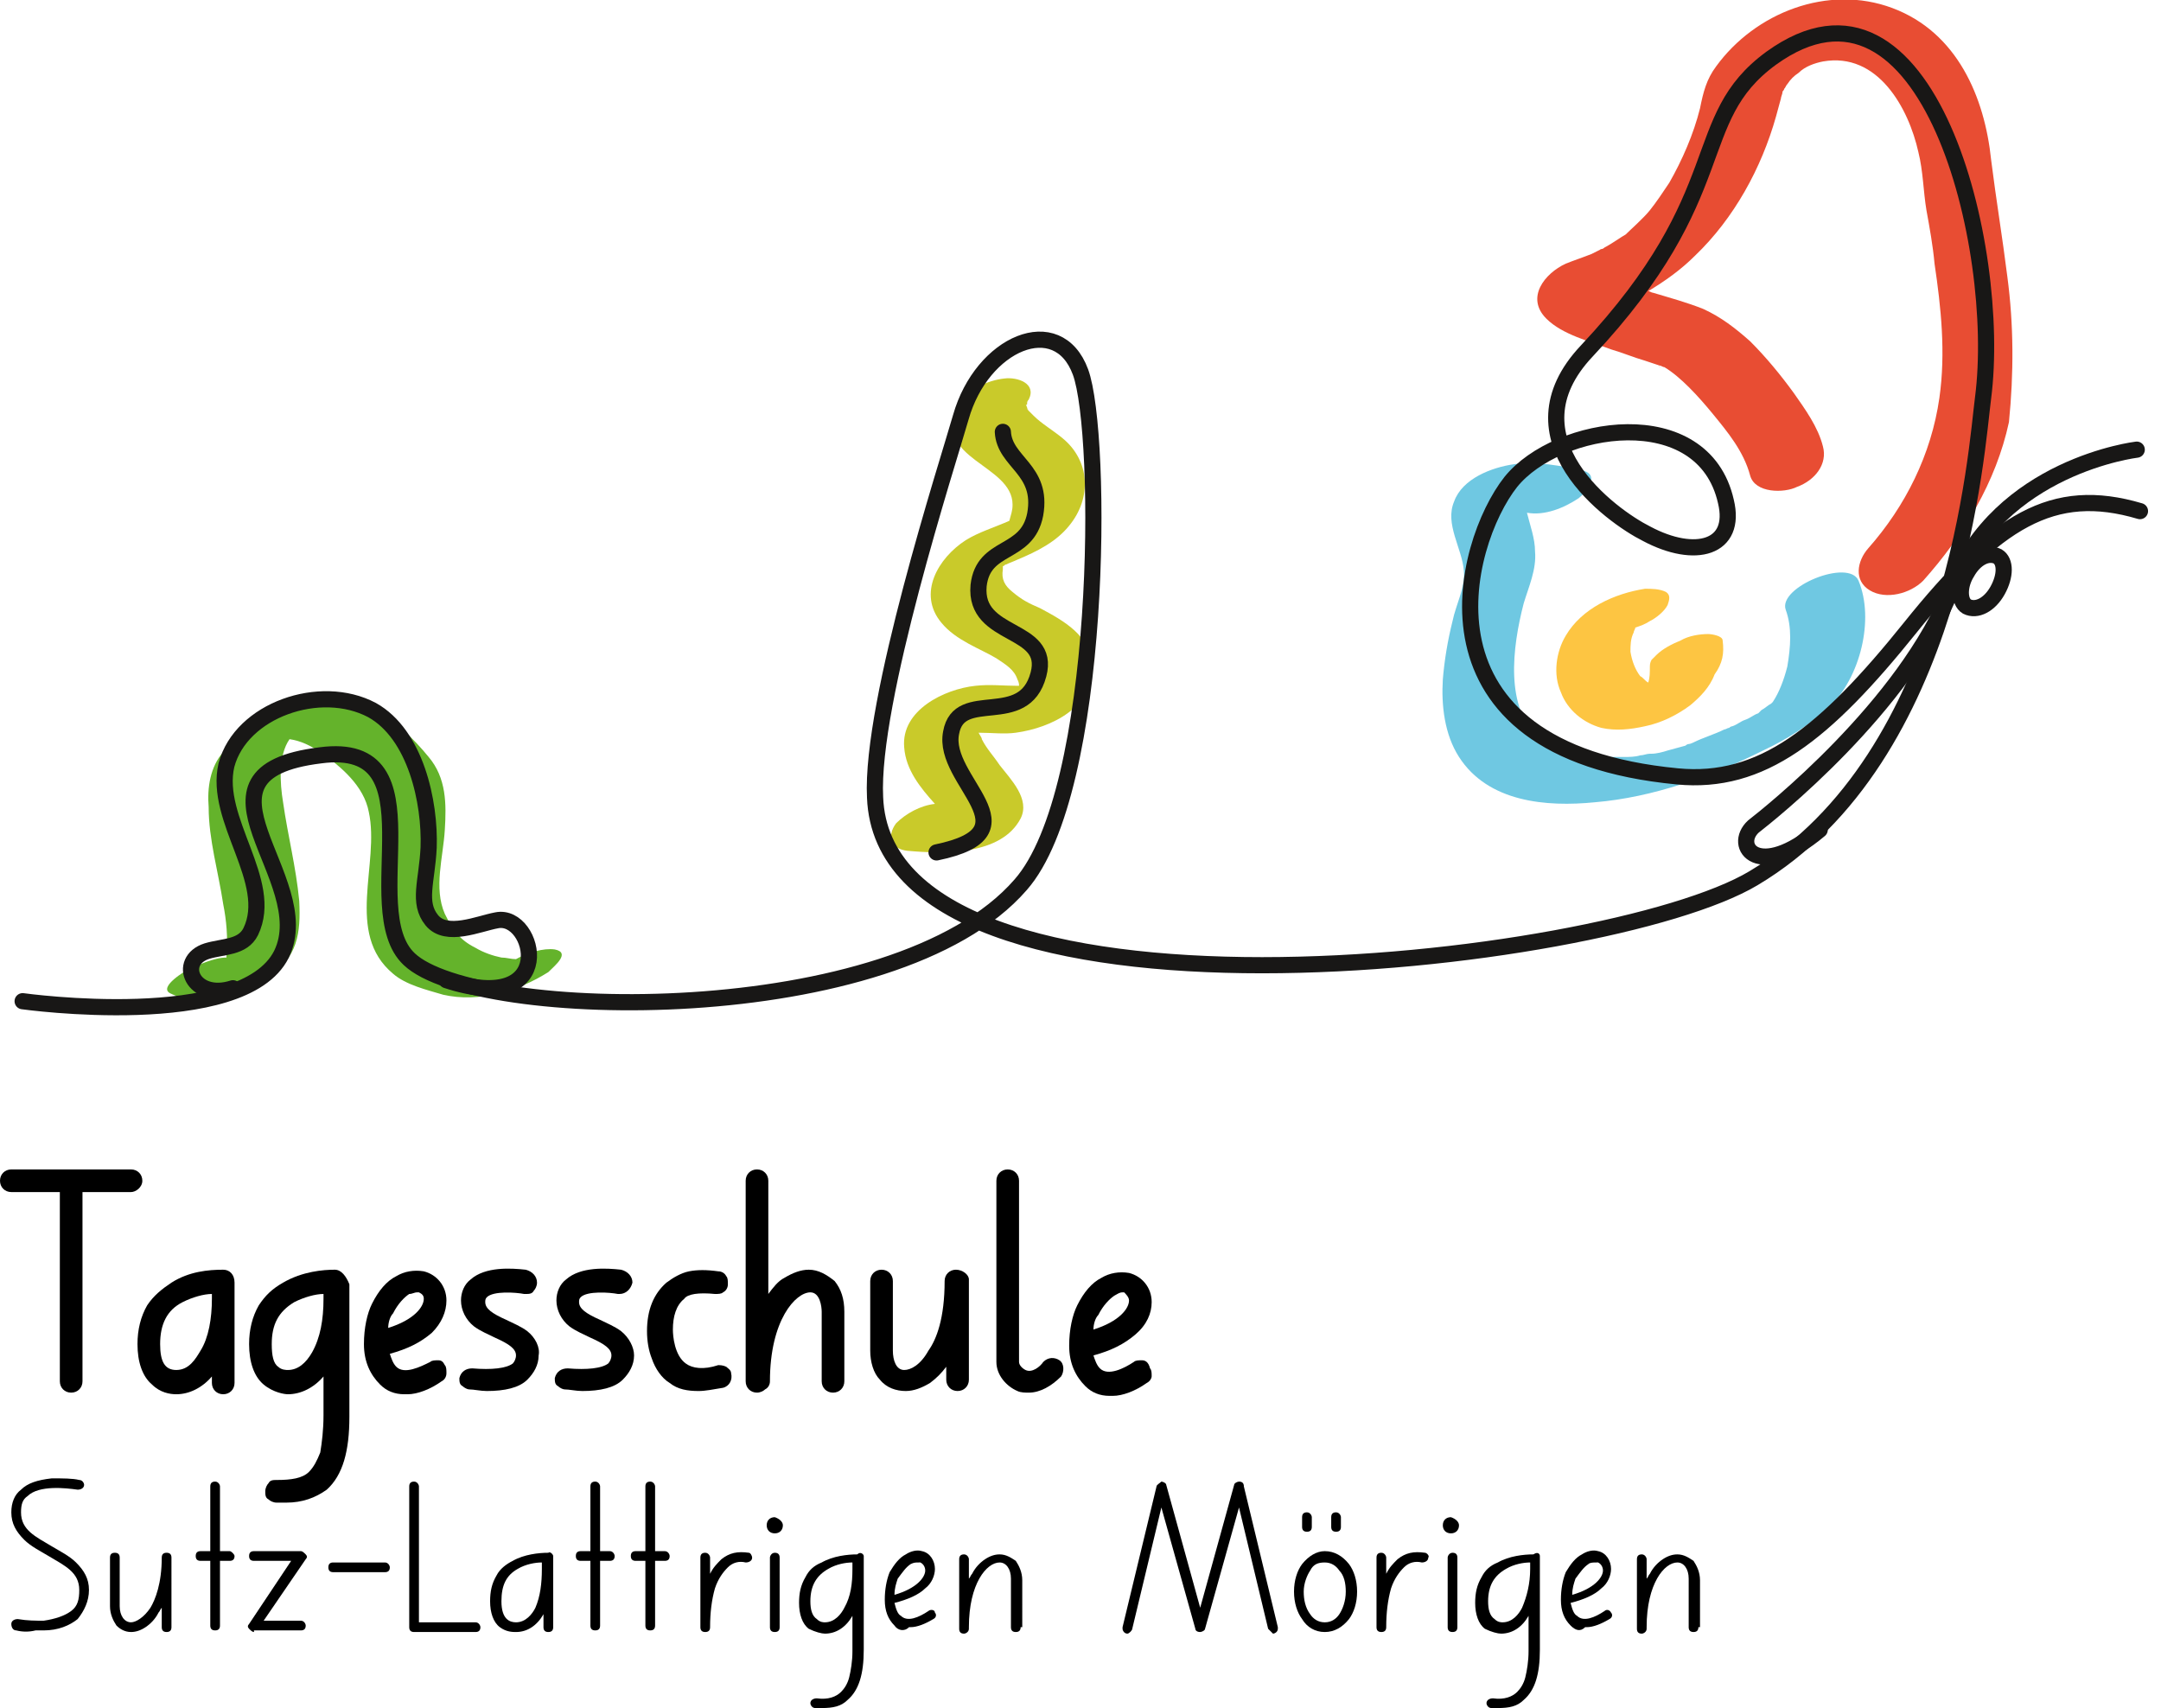 <?xml version="1.0" encoding="utf-8"?>
<!-- Generator: Adobe Illustrator 24.1.0, SVG Export Plug-In . SVG Version: 6.00 Build 0)  -->
<svg version="1.1" id="Ebene_1" xmlns="http://www.w3.org/2000/svg" xmlns:xlink="http://www.w3.org/1999/xlink" x="0px" y="0px"
	 viewBox="0 0 133.6 105.6" style="enable-background:new 0 0 133.6 105.6;" xml:space="preserve">
<style type="text/css">
	.st0{fill:#6FC8E2;}
	.st1{fill:#E84D33;}
	.st2{fill:#C9CA2A;}
	.st3{fill:#64B32B;}
	.st4{fill:none;stroke:#181716;stroke-linecap:round;stroke-miterlimit:10;}
	.st5{fill:none;stroke:#181716;stroke-miterlimit:10;}
	.st6{fill:#FDC542;}
</style>
<g>
	<path d="M8.8,73c0-0.4-0.3-0.7-0.7-0.7H0.7C0.3,72.3,0,72.6,0,73c0,0.4,0.3,0.7,0.7,0.7h3v11.7c0,0.4,0.3,0.7,0.7,0.7
		c0.4,0,0.7-0.3,0.7-0.7V73.7h3C8.4,73.7,8.8,73.4,8.8,73z"/>
	<path d="M13.8,78.5c-0.9,0-2.1,0.1-3.2,0.8c-0.6,0.4-1.1,0.8-1.5,1.4c-0.4,0.7-0.6,1.5-0.6,2.4c0,1.1,0.3,2,0.9,2.5
		c0.5,0.5,1.1,0.6,1.5,0.6c0.8,0,1.6-0.4,2.2-1.1v0.4c0,0.4,0.3,0.7,0.7,0.7s0.7-0.3,0.7-0.7v-6.2C14.5,78.8,14.2,78.5,13.8,78.5z
		 M10.9,84.7c-0.7,0-1-0.5-1-1.6c0-1.2,0.4-2.1,1.4-2.6c0.6-0.3,1.3-0.5,1.8-0.5v0.3c0,1.2-0.2,2.4-0.7,3.2
		C12.1,84,11.7,84.7,10.9,84.7z"/>
	<path d="M20.7,78.5c-0.7,0-2,0.1-3.2,0.8c-0.7,0.4-1.1,0.8-1.5,1.4c-0.4,0.7-0.6,1.5-0.6,2.4c0,1.1,0.3,2,0.9,2.5
		c0.6,0.5,1.3,0.6,1.5,0.6c0.8,0,1.6-0.4,2.2-1.1v2.4c0,0.9-0.1,1.7-0.2,2.3c-0.2,0.5-0.4,0.9-0.7,1.2c-0.4,0.4-1.1,0.5-2,0.5
		c-0.2,0-0.4,0-0.5,0.2c-0.1,0.1-0.2,0.3-0.2,0.5c0,0.2,0,0.4,0.2,0.5c0.1,0.1,0.3,0.2,0.5,0.2c0.2,0,0.4,0,0.6,0
		c1,0,1.8-0.3,2.5-0.8c1-0.9,1.4-2.4,1.4-4.5v-8.2C21.4,78.9,21.1,78.5,20.7,78.5z M17.8,84.7c-0.1,0-0.4,0-0.6-0.2
		c-0.3-0.2-0.4-0.7-0.4-1.4c0-1.2,0.4-2,1.4-2.6c0.6-0.3,1.3-0.5,1.8-0.5v0.3c0,1.3-0.2,2.4-0.7,3.3C18.9,84.3,18.4,84.7,17.8,84.7z
		"/>
	<path d="M27.6,80.4c0-0.9-0.6-1.6-1.4-1.8c-0.6-0.1-1.2,0-1.7,0.3c-0.6,0.3-1.1,0.9-1.5,1.7c-0.3,0.6-0.5,1.5-0.5,2.5
		c0,1.1,0.4,1.9,1,2.5l0,0c0.4,0.4,0.9,0.6,1.5,0.6l0.2,0c0.6,0,1.4-0.3,2.1-0.8c0.2-0.1,0.3-0.3,0.3-0.5c0-0.2,0-0.4-0.1-0.5
		c-0.1-0.2-0.2-0.3-0.4-0.3c-0.2,0-0.4,0-0.5,0.1C26,84.5,25,85,24.5,84.5c-0.2-0.2-0.3-0.5-0.4-0.8c1.1-0.3,1.9-0.7,2.6-1.3
		C27.3,81.8,27.6,81.1,27.6,80.4z M25.8,79.9c0,0,0.1,0,0.1,0c0.2,0.1,0.3,0.2,0.3,0.4c0,0.5-0.6,1.3-2.2,1.8c0-0.3,0.1-0.7,0.3-0.9
		c0.3-0.6,0.7-1,1-1.2C25.5,80,25.6,79.9,25.8,79.9z"/>
	<path d="M32.6,82.3c-0.4-0.3-0.9-0.5-1.3-0.7c-0.9-0.4-1.3-0.7-1.3-1.1c0-0.1,0-0.2,0.1-0.3c0.4-0.4,1.8-0.3,2.3-0.2l0.1,0
		c0.2,0,0.4,0,0.5-0.2c0.1-0.1,0.2-0.3,0.2-0.5c0-0.4-0.3-0.7-0.7-0.8c-0.9-0.1-2.5-0.2-3.4,0.6c-0.4,0.3-0.6,0.8-0.6,1.3
		c0,0.6,0.3,1.2,0.8,1.6c0.4,0.3,0.9,0.5,1.3,0.7c0.9,0.4,1.3,0.7,1.3,1.1c0,0.2-0.1,0.4-0.2,0.5c-0.4,0.3-1.3,0.4-2.5,0.3
		c-0.4,0-0.7,0.2-0.8,0.6c0,0.2,0,0.4,0.2,0.5c0.1,0.1,0.3,0.2,0.4,0.2c0.3,0,0.7,0.1,1.1,0.1c1.1,0,2-0.2,2.5-0.7
		c0.4-0.4,0.7-0.9,0.7-1.5C33.4,83.3,33.1,82.7,32.6,82.3z"/>
	<path d="M38.4,82.3c-0.4-0.3-0.9-0.5-1.3-0.7c-0.9-0.4-1.3-0.7-1.3-1.1c0-0.1,0-0.2,0.1-0.3c0.4-0.4,1.8-0.3,2.3-0.2l0.1,0
		c0.4,0,0.7-0.3,0.8-0.7c0-0.4-0.3-0.7-0.7-0.8c-0.9-0.1-2.5-0.2-3.4,0.6c-0.4,0.3-0.6,0.8-0.6,1.3c0,0.6,0.3,1.2,0.8,1.6
		c0.4,0.3,0.9,0.5,1.3,0.7c0.9,0.4,1.3,0.7,1.3,1.1c0,0.2-0.1,0.4-0.2,0.5c-0.4,0.3-1.3,0.4-2.5,0.3c-0.4,0-0.7,0.2-0.8,0.6
		c0,0.2,0,0.4,0.2,0.5c0.1,0.1,0.3,0.2,0.4,0.2c0.3,0,0.7,0.1,1.1,0.1c1.1,0,2-0.2,2.5-0.7c0.4-0.4,0.7-0.9,0.7-1.5
		C39.2,83.3,38.9,82.7,38.4,82.3z"/>
	<path d="M44.2,80c0.2,0,0.4,0,0.5-0.1c0.2-0.1,0.3-0.3,0.3-0.5c0-0.2,0-0.4-0.1-0.5c-0.1-0.2-0.3-0.3-0.5-0.3
		c-0.7-0.1-1.3-0.1-1.8,0c-0.5,0.1-1,0.4-1.4,0.7c-0.8,0.7-1.2,1.7-1.2,3c0,0.6,0.1,1.2,0.3,1.7c0.2,0.6,0.6,1.2,1.1,1.5l0,0
		c0.5,0.4,1.1,0.5,1.8,0.5c0.4,0,0.9-0.1,1.5-0.2c0.4-0.1,0.6-0.5,0.5-0.9c0-0.2-0.2-0.3-0.3-0.4c-0.2-0.1-0.4-0.1-0.5-0.1
		c-0.9,0.3-1.6,0.2-2-0.1c-0.7-0.5-0.8-1.7-0.8-2.1c0-0.8,0.2-1.5,0.7-1.9C42.5,80,43.2,79.9,44.2,80z"/>
	<path d="M50,78.5C50,78.5,50,78.5,50,78.5c-0.5,0-1,0.2-1.5,0.5c-0.4,0.2-0.7,0.6-1,1v-7c0-0.4-0.3-0.7-0.7-0.7
		c-0.4,0-0.7,0.3-0.7,0.7v12.4c0,0.4,0.3,0.7,0.7,0.7c0.2,0,0.4-0.1,0.5-0.2c0.2-0.1,0.3-0.3,0.3-0.5c0-3.8,1.6-5.5,2.5-5.5
		c0.6,0,0.7,0.9,0.7,1.2v4.3c0,0.4,0.3,0.7,0.7,0.7c0.4,0,0.7-0.3,0.7-0.7v-4.3c0-0.8-0.2-1.4-0.6-1.9C51.1,78.8,50.6,78.5,50,78.5z
		"/>
	<path d="M59.1,78.5c-0.4,0-0.7,0.3-0.7,0.7c0,2.3-0.5,3.6-1,4.3c-0.5,0.9-1.1,1.2-1.5,1.2c-0.5,0-0.7-0.6-0.7-1.2v-4.3
		c0-0.4-0.3-0.7-0.7-0.7s-0.7,0.3-0.7,0.7v4.3c0,0.7,0.2,1.4,0.6,1.8c0.4,0.5,1,0.7,1.6,0.7c0,0,0,0,0,0c0.5,0,1-0.2,1.5-0.5
		c0.4-0.3,0.7-0.6,1-1v0.8c0,0.4,0.3,0.7,0.7,0.7s0.7-0.3,0.7-0.7v-6.2C59.9,78.8,59.5,78.5,59.1,78.5z"/>
	<path d="M64.5,84.2c-0.2,0.3-0.7,0.7-1.1,0.5c-0.2-0.1-0.4-0.3-0.4-0.5V73c0-0.4-0.3-0.7-0.7-0.7c-0.4,0-0.7,0.3-0.7,0.7l0,11.2
		c0,0.8,0.6,1.5,1.3,1.8c0.2,0.1,0.5,0.1,0.7,0.1c0.7,0,1.4-0.4,2-1c0.2-0.3,0.2-0.8-0.1-1C65.2,83.9,64.8,83.9,64.5,84.2z"/>
	<path d="M70.6,84.1c-0.2,0-0.4,0-0.5,0.1c-0.6,0.4-1.6,0.9-2.1,0.4c-0.2-0.2-0.3-0.5-0.4-0.8c1.1-0.3,1.9-0.7,2.6-1.3
		c0.7-0.6,1-1.3,1-2c0-0.9-0.6-1.6-1.4-1.8c-0.6-0.1-1.2,0-1.7,0.3c-0.6,0.3-1.1,0.9-1.5,1.7c-0.3,0.6-0.5,1.5-0.5,2.5
		c0,1.1,0.4,1.9,1,2.5l0,0c0.4,0.4,0.9,0.6,1.5,0.6l0.2,0c0.6,0,1.4-0.3,2.1-0.8c0.2-0.1,0.3-0.3,0.3-0.4c0-0.2,0-0.4-0.1-0.5
		C71,84.2,70.8,84.1,70.6,84.1z M69.8,80.4c0,0.5-0.6,1.3-2.2,1.8c0-0.3,0.1-0.7,0.3-0.9c0.3-0.6,0.7-1,1-1.2
		c0.2-0.1,0.3-0.2,0.5-0.2c0,0,0.1,0,0.1,0C69.6,80,69.8,80.2,69.8,80.4z"/>
</g>
<path d="M1,100.8c-0.2,0-0.3-0.2-0.3-0.4c0-0.2,0.2-0.3,0.4-0.3c0.6,0.1,1.1,0.1,1.6,0.1c0.7-0.1,1.3-0.3,1.7-0.6
	c0.4-0.3,0.5-0.7,0.5-1.3c0-1.1-0.9-1.5-1.9-2.1c-0.5-0.3-1.1-0.6-1.5-1c-0.5-0.5-0.8-1-0.8-1.7c0-0.6,0.2-1.1,0.6-1.4
	c0.4-0.4,1-0.6,1.9-0.7c0.7,0,1.3,0,1.7,0.1h0c0.2,0,0.3,0.2,0.3,0.3c0,0.2-0.2,0.3-0.4,0.3h0c-0.7-0.1-2.4-0.3-3.1,0.4
	c-0.3,0.2-0.4,0.5-0.4,1c0,1.1,0.9,1.5,1.9,2.1c0.5,0.3,1.1,0.6,1.5,1c0.5,0.5,0.8,1,0.8,1.7c0,0.7-0.3,1.3-0.7,1.8
	c-0.5,0.4-1.2,0.7-2.1,0.7c-0.2,0-0.4,0-0.5,0C1.8,100.9,1.4,100.9,1,100.8"/>
<path d="M10.6,100.6c0,0.2-0.1,0.3-0.3,0.3c-0.2,0-0.3-0.1-0.3-0.3v-1.2c-0.1,0.1-0.1,0.2-0.2,0.3c-0.2,0.4-0.5,0.7-0.8,0.9
	c-0.3,0.2-0.6,0.3-0.9,0.3h0c-0.4,0-0.7-0.2-0.9-0.4c-0.2-0.3-0.4-0.7-0.4-1.2v0v-3c0-0.2,0.1-0.3,0.3-0.3c0.2,0,0.3,0.1,0.3,0.3v3
	c0,0.6,0.3,1,0.7,1c0.3,0,0.8-0.3,1.2-0.9c0.3-0.5,0.7-1.5,0.7-3.1c0-0.2,0.1-0.3,0.3-0.3c0.2,0,0.3,0.1,0.3,0.3V100.6z"/>
<path d="M14.5,96.2c0,0.2-0.1,0.3-0.3,0.3h-0.6v4c0,0.2-0.1,0.3-0.3,0.3c-0.2,0-0.3-0.1-0.3-0.3v-4h-0.6c-0.2,0-0.3-0.1-0.3-0.3
	c0-0.2,0.1-0.3,0.3-0.3h0.6v-4c0-0.2,0.1-0.3,0.3-0.3c0.2,0,0.3,0.2,0.3,0.3v4h0.6C14.3,95.9,14.5,96.1,14.5,96.2"/>
<path d="M15.7,100.9c-0.1,0-0.2-0.1-0.3-0.2c-0.1-0.1-0.1-0.2,0-0.3l2.6-3.9h-2.3c-0.2,0-0.3-0.1-0.3-0.3c0-0.2,0.1-0.3,0.3-0.3h2.9
	c0.1,0,0.2,0.1,0.3,0.2c0.1,0.1,0.1,0.2,0,0.3l-2.6,3.8h2.3c0.2,0,0.3,0.2,0.3,0.3c0,0.2-0.1,0.3-0.3,0.3H15.7z"/>
<path d="M20.6,97.2c-0.2,0-0.3-0.1-0.3-0.3c0-0.2,0.1-0.3,0.3-0.3h3.2c0.2,0,0.3,0.2,0.3,0.3c0,0.2-0.1,0.3-0.3,0.3H20.6z"/>
<path d="M25.6,100.9c-0.2,0-0.3-0.1-0.3-0.3v-8.7c0-0.2,0.1-0.3,0.3-0.3c0.2,0,0.3,0.2,0.3,0.3v8.4h3.5c0.2,0,0.3,0.2,0.3,0.3
	c0,0.2-0.1,0.3-0.3,0.3H25.6z"/>
<path d="M34.2,96.2v0.7V97v3.6c0,0.2-0.1,0.3-0.3,0.3c-0.2,0-0.3-0.1-0.3-0.3v-0.8c-0.4,0.7-1,1.1-1.7,1.1c-0.2,0-0.6,0-1-0.3
	c-0.4-0.3-0.6-0.9-0.6-1.6c0-0.6,0.1-1.1,0.4-1.6c0.2-0.4,0.6-0.7,1-0.9c0.7-0.4,1.6-0.5,2.2-0.5C34,95.9,34.2,96.1,34.2,96.2
	 M33.5,97L33.5,97v-0.4c-0.4,0-1,0.1-1.5,0.4c-0.7,0.4-1,1-1,2c0,1.1,0.5,1.3,0.9,1.3l0,0c0.6,0,1-0.5,1.2-0.9
	C33.4,98.7,33.5,97.9,33.5,97"/>
<path d="M38,96.2c0,0.2-0.1,0.3-0.3,0.3h-0.6v4c0,0.2-0.1,0.3-0.3,0.3c-0.2,0-0.3-0.1-0.3-0.3v-4h-0.6c-0.2,0-0.3-0.1-0.3-0.3
	c0-0.2,0.1-0.3,0.3-0.3h0.6v-4c0-0.2,0.1-0.3,0.3-0.3c0.2,0,0.3,0.2,0.3,0.3v4h0.6C37.9,95.9,38,96.1,38,96.2"/>
<path d="M41.4,96.2c0,0.2-0.1,0.3-0.3,0.3h-0.6v4c0,0.2-0.1,0.3-0.3,0.3c-0.2,0-0.3-0.1-0.3-0.3v-4h-0.6c-0.2,0-0.3-0.1-0.3-0.3
	c0-0.2,0.1-0.3,0.3-0.3h0.6v-4c0-0.2,0.1-0.3,0.3-0.3c0.2,0,0.3,0.2,0.3,0.3v4h0.6C41.3,95.9,41.4,96.1,41.4,96.2"/>
<path d="M46.5,96.3c0,0.2-0.2,0.3-0.4,0.3c-0.4-0.1-0.8,0-1.1,0.3c-0.3,0.3-0.6,0.7-0.8,1.3c-0.2,0.7-0.3,1.5-0.3,2.4
	c0,0.2-0.1,0.3-0.3,0.3c-0.2,0-0.3-0.1-0.3-0.3v-4.3c0-0.2,0.1-0.3,0.3-0.3c0.2,0,0.3,0.2,0.3,0.3v1c0.2-0.4,0.4-0.6,0.7-0.9
	c0.5-0.4,1-0.5,1.7-0.4C46.4,96,46.5,96.2,46.5,96.3"/>
<path d="M48.4,94.3c0,0.3-0.2,0.5-0.5,0.5c-0.3,0-0.5-0.2-0.5-0.5c0-0.3,0.2-0.5,0.5-0.5C48.2,93.9,48.4,94.1,48.4,94.3 M48.2,100.6
	v-4.3c0-0.2-0.1-0.3-0.3-0.3c-0.2,0-0.3,0.2-0.3,0.3v4.3c0,0.2,0.1,0.3,0.3,0.3C48.1,100.9,48.2,100.8,48.2,100.6"/>
<path d="M53.4,96.2V97v5c0,1.5-0.3,2.5-1,3.1c-0.4,0.4-0.9,0.5-1.6,0.5c-0.1,0-0.3,0-0.4,0c-0.2,0-0.3-0.2-0.3-0.3
	c0-0.2,0.2-0.3,0.4-0.3c0.7,0.1,1.2-0.1,1.5-0.4c0.2-0.2,0.4-0.5,0.5-0.9c0.1-0.4,0.2-1,0.2-1.6v-2.2c-0.4,0.7-1,1.1-1.7,1.1
	c-0.2,0-0.6-0.1-1-0.3c-0.4-0.3-0.6-0.9-0.6-1.6c0-0.6,0.1-1.1,0.4-1.6c0.2-0.4,0.5-0.7,1-0.9c0.7-0.4,1.6-0.5,2.2-0.5
	C53.2,95.9,53.4,96.1,53.4,96.2 M52.7,97v-0.4c-0.4,0-1,0.1-1.5,0.4c-0.7,0.4-1.1,1-1.1,2c0,0.5,0.1,0.9,0.4,1.1
	c0.2,0.2,0.4,0.2,0.5,0.2c0.6,0,1-0.5,1.2-0.9C52.6,98.7,52.7,97.9,52.7,97"/>
<path d="M55.3,100.5c-0.4-0.4-0.6-0.9-0.6-1.6c0-0.6,0.1-1.2,0.3-1.7c0.3-0.5,0.6-0.9,1-1.1c0.3-0.2,0.7-0.3,1-0.2
	c0.5,0.1,0.8,0.6,0.8,1.1c0,0.4-0.2,0.9-0.6,1.2c-0.4,0.4-1.1,0.7-1.9,0.9c0.1,0.4,0.2,0.7,0.4,0.8c0.4,0.4,1.1,0.1,1.7-0.3
	c0.1-0.1,0.4-0.1,0.4,0.1c0.1,0.1,0.1,0.3-0.1,0.4c-0.5,0.3-1,0.5-1.4,0.5h-0.1C55.9,100.9,55.5,100.8,55.3,100.5 M56.3,96.7
	c-0.3,0.2-0.5,0.5-0.8,0.9c-0.1,0.3-0.2,0.6-0.2,1c1.4-0.4,1.9-1.1,1.9-1.5c0-0.2-0.1-0.4-0.3-0.5c0,0-0.1,0-0.1,0
	C56.6,96.6,56.5,96.6,56.3,96.7"/>
<path d="M63.1,100.6c0,0.2-0.1,0.3-0.3,0.3c-0.2,0-0.3-0.1-0.3-0.3v-3c0-0.6-0.3-1-0.7-1c-0.8,0-1.9,1.3-1.9,4v0.1
	c0,0.2-0.2,0.3-0.3,0.3c-0.2,0-0.3-0.1-0.3-0.3v-4.3c0-0.2,0.1-0.3,0.3-0.3c0.2,0,0.3,0.2,0.3,0.3v1.2c0.1-0.1,0.1-0.2,0.2-0.3
	c0.2-0.4,0.5-0.7,0.8-0.9c0.3-0.2,0.6-0.3,0.9-0.3c0.4,0,0.7,0.2,1,0.4c0.2,0.3,0.4,0.7,0.4,1.2V100.6z"/>
<path d="M78.4,100.7l-1.8-7.5l-2.1,7.5c0,0.1-0.2,0.2-0.3,0.2c-0.2,0-0.3-0.1-0.3-0.2l-2.1-7.5l-1.8,7.5c0,0.1-0.2,0.3-0.3,0.3
	c-0.2,0-0.3-0.2-0.3-0.3c0,0,0,0,0-0.1l2.1-8.7c0-0.1,0.2-0.2,0.3-0.3c0.1,0,0.3,0.1,0.3,0.2l2.1,7.6l2.1-7.6c0-0.1,0.2-0.2,0.3-0.2
	c0.2,0,0.3,0.1,0.3,0.3l2.1,8.7c0,0,0,0.1,0,0.1c0,0.2-0.2,0.3-0.3,0.3C78.6,100.9,78.5,100.8,78.4,100.7"/>
<path d="M80.5,100.1c-0.3-0.4-0.5-1-0.5-1.7c0-0.7,0.2-1.3,0.5-1.7c0.4-0.5,0.9-0.8,1.4-0.8c0.6,0,1.1,0.3,1.5,0.8
	c0.3,0.4,0.5,1,0.5,1.7c0,0.7-0.2,1.3-0.5,1.7c-0.4,0.5-0.9,0.8-1.5,0.8C81.3,100.9,80.8,100.6,80.5,100.1 M80.5,94.4v-0.6
	c0-0.2,0.1-0.3,0.3-0.3c0.2,0,0.3,0.2,0.3,0.3v0.6c0,0.2-0.1,0.3-0.3,0.3C80.6,94.7,80.5,94.6,80.5,94.4 M81,97.1
	c-0.2,0.3-0.4,0.8-0.4,1.3c0,0.5,0.1,1,0.4,1.4c0.2,0.3,0.5,0.5,0.9,0.5c0.4,0,0.7-0.2,0.9-0.5c0.2-0.3,0.4-0.8,0.4-1.4
	c0-0.5-0.1-1-0.4-1.3c-0.2-0.3-0.5-0.5-0.9-0.5C81.5,96.6,81.2,96.7,81,97.1 M82.3,94.4v-0.6c0-0.2,0.1-0.3,0.3-0.3
	c0.2,0,0.3,0.2,0.3,0.3v0.6c0,0.2-0.1,0.3-0.3,0.3C82.4,94.7,82.3,94.6,82.3,94.4"/>
<path d="M88.3,96.3c0,0.2-0.2,0.3-0.4,0.3c-0.4-0.1-0.8,0-1.1,0.3c-0.3,0.3-0.6,0.7-0.8,1.3c-0.2,0.7-0.3,1.5-0.3,2.4
	c0,0.2-0.1,0.3-0.3,0.3c-0.2,0-0.3-0.1-0.3-0.3v-4.3c0-0.2,0.1-0.3,0.3-0.3c0.2,0,0.3,0.2,0.3,0.3v1c0.2-0.4,0.4-0.6,0.7-0.9
	c0.5-0.4,1-0.5,1.7-0.4C88.2,96,88.4,96.2,88.3,96.3"/>
<path d="M90.2,94.3c0,0.3-0.2,0.5-0.5,0.5c-0.3,0-0.5-0.2-0.5-0.5c0-0.3,0.2-0.5,0.5-0.5C90,93.9,90.2,94.1,90.2,94.3 M90.1,100.6
	v-4.3c0-0.2-0.1-0.3-0.3-0.3c-0.2,0-0.3,0.2-0.3,0.3v4.3c0,0.2,0.1,0.3,0.3,0.3C90,100.9,90.1,100.8,90.1,100.6"/>
<path d="M95.2,96.2V97v5c0,1.5-0.3,2.5-1,3.1c-0.4,0.4-0.9,0.5-1.6,0.5c-0.1,0-0.3,0-0.4,0c-0.2,0-0.3-0.2-0.3-0.3
	c0-0.2,0.2-0.3,0.4-0.3c0.7,0.1,1.2-0.1,1.5-0.4c0.2-0.2,0.4-0.5,0.5-0.9c0.1-0.4,0.2-1,0.2-1.6v-2.2c-0.4,0.7-1,1.1-1.7,1.1
	c-0.2,0-0.6-0.1-1-0.3c-0.4-0.3-0.6-0.9-0.6-1.6c0-0.6,0.1-1.1,0.4-1.6c0.2-0.4,0.5-0.7,1-0.9c0.7-0.4,1.6-0.5,2.2-0.5
	C95.1,95.9,95.2,96.1,95.2,96.2 M94.6,97v-0.4c-0.4,0-1,0.1-1.5,0.4c-0.7,0.4-1.1,1-1.1,2c0,0.5,0.1,0.9,0.4,1.1
	c0.2,0.2,0.4,0.2,0.5,0.2c0.6,0,1-0.5,1.2-0.9C94.4,98.7,94.6,97.9,94.6,97"/>
<path d="M97.1,100.5c-0.4-0.4-0.6-0.9-0.6-1.6c0-0.6,0.1-1.2,0.3-1.7c0.3-0.5,0.6-0.9,1-1.1c0.3-0.2,0.7-0.3,1-0.2
	c0.5,0.1,0.8,0.6,0.8,1.1c0,0.4-0.2,0.9-0.6,1.2c-0.4,0.4-1.1,0.7-1.9,0.9c0.1,0.4,0.2,0.7,0.4,0.8c0.4,0.4,1.1,0.1,1.7-0.3
	c0.1-0.1,0.3-0.1,0.4,0.1c0.1,0.1,0.1,0.3-0.1,0.4c-0.5,0.3-1,0.5-1.4,0.5h-0.1C97.7,100.9,97.4,100.8,97.1,100.5 M98.2,96.7
	c-0.3,0.2-0.5,0.5-0.8,0.9c-0.1,0.3-0.2,0.6-0.2,1c1.4-0.4,1.9-1.1,1.9-1.5c0-0.2-0.1-0.4-0.3-0.5c0,0-0.1,0-0.1,0
	C98.5,96.6,98.3,96.6,98.2,96.7"/>
<path d="M105,100.6c0,0.2-0.1,0.3-0.3,0.3c-0.2,0-0.3-0.1-0.3-0.3v-3c0-0.6-0.3-1-0.7-1c-0.8,0-1.9,1.3-1.9,4v0.1
	c0,0.2-0.2,0.3-0.3,0.3c-0.2,0-0.3-0.1-0.3-0.3v-4.3c0-0.2,0.1-0.3,0.3-0.3c0.2,0,0.3,0.2,0.3,0.3v1.2c0.1-0.1,0.1-0.2,0.2-0.3
	c0.2-0.4,0.5-0.7,0.8-0.9c0.3-0.2,0.6-0.3,0.9-0.3c0.4,0,0.7,0.2,1,0.4c0.2,0.3,0.4,0.7,0.4,1.2V100.6z"/>
<path class="st0" d="M114.9,35.9c-0.6-1.4-5,0.4-4.5,1.8c0.4,1.1,0.3,2.3,0.1,3.5c-0.2,0.8-0.5,1.6-0.9,2.2c0,0-0.1,0.1-0.1,0.1
	c0,0,0,0,0,0c-0.2,0.1-0.4,0.3-0.6,0.4c-0.1,0.1-0.1,0.1-0.2,0.2c0,0,0,0,0,0c-0.3,0.1-0.5,0.3-0.8,0.4c-0.3,0.1-0.5,0.3-0.8,0.4
	c0,0-0.1,0-0.2,0.1c-0.1,0-0.2,0.1-0.3,0.1c-0.6,0.3-1.3,0.5-1.9,0.8c0,0-0.2,0.1-0.3,0.1c-0.1,0-0.2,0.1-0.2,0.1
	c-0.4,0.1-0.7,0.2-1.1,0.3c-0.3,0.1-0.7,0.2-1,0.2c0,0,0,0-0.1,0c0,0,0,0,0,0c-0.2,0-0.4,0.1-0.6,0.1c-0.3,0.1-0.7,0.1-1,0.1
	c-0.2,0-0.3,0-0.5,0c0,0-0.1,0-0.1,0c0,0,0,0-0.1,0c-0.3,0-0.6,0-0.9,0c-0.2,0-0.3,0-0.5,0c-0.1,0-0.2,0-0.3,0
	c-0.6-0.1-1.1-0.2-1.6-0.4c0.1,0-0.3-0.1-0.5-0.2c-0.3-0.2-0.5-0.3-0.7-0.5c-2.2-1.9-1.7-5.7-1-8.4c0.3-1,0.8-2.1,0.7-3.2
	c0-0.8-0.3-1.6-0.5-2.4c0,0,0,0,0,0c1.1,0.2,2.3-0.3,3.2-0.9c0.5-0.4,1.3-1.4,0.3-1.7c-1.4-0.3-2.9-0.6-4.3-0.4
	c-1.4,0.2-3.2,0.9-3.7,2.3c-0.6,1.4,0.5,2.9,0.6,4.3c0.1,1-0.5,2.1-0.7,3.1c-0.3,1.2-0.5,2.4-0.6,3.6c-0.1,1.6,0.1,3.4,1,4.8
	c1.8,2.8,5.4,3.1,8.4,2.8c3.6-0.3,7.2-1.6,10.4-3.2c1.5-0.7,2.9-1.6,4.1-2.7C115,41.9,115.9,38.3,114.9,35.9z"/>
<g>
	<path class="st1" d="M99.2,15.4c0,0-0.1,0-0.2,0.1c0,0,0,0,0,0C99,15.4,99.1,15.4,99.2,15.4z"/>
	<path class="st1" d="M124.1,17.1c-0.3-2.4-0.7-4.8-1-7.2C122.7,6,121,2,117,0.5c-4-1.5-8.5,0.3-10.9,3.6c-0.6,0.8-0.8,1.6-1,2.6
		c-0.4,1.6-1.1,3.2-1.9,4.6c-0.4,0.6-0.8,1.2-1.2,1.7c-0.4,0.5-1.2,1.2-1.5,1.5c-0.2,0.1-0.9,0.6-1.3,0.8c0,0,0,0,0,0
		c0,0-0.1,0.1-0.2,0.1c0,0,0,0,0,0c0,0-0.1,0-0.1,0.1c0,0,0.1,0,0.1-0.1c-0.2,0.1-0.4,0.2-0.6,0.3c-0.5,0.2-1.1,0.4-1.6,0.6
		c-1.3,0.6-2.5,2.1-1.2,3.4c1,1,2.7,1.4,4,1.9c0.7,0.2,1.4,0.5,2.1,0.7c0.3,0.1,0.6,0.2,0.9,0.3c0.1,0,0.2,0.1,0.3,0.1
		c1,0.6,2.1,1.8,3,2.9c0.9,1.1,1.9,2.3,2.3,3.8c0.3,1.1,2.1,1.1,2.9,0.7c1.1-0.4,1.9-1.4,1.6-2.5c-0.3-1.2-1.1-2.3-1.8-3.3
		c-0.8-1.1-1.7-2.2-2.7-3.2c-0.9-0.8-1.8-1.5-2.9-2c-1-0.4-2.1-0.7-3.1-1c-0.1,0-0.2-0.1-0.3-0.1c1-0.6,2-1.3,2.9-2.2
		c2.4-2.3,4.1-5.4,5-8.6c0.1-0.4,0.2-0.7,0.3-1.1c0-0.1,0.1-0.3,0.1-0.4c0-0.1,0.1-0.1,0.1-0.2c0.1-0.1,0.1-0.2,0.2-0.3c0,0,0,0,0,0
		c0.2-0.3,0.4-0.5,0.7-0.7c0.4-0.4,1-0.6,1.5-0.7c3.4-0.6,5.3,2.9,5.9,5.6c0.3,1.2,0.3,2.4,0.5,3.6c0.2,1.1,0.4,2.2,0.5,3.3
		c0.4,2.7,0.7,5.5,0.3,8.3c-0.5,3.5-2.1,6.7-4.4,9.3c-0.7,0.8-0.9,2,0.1,2.6c1,0.6,2.5,0.2,3.3-0.6c2.5-2.8,4.5-6.1,5.3-9.8
		C124.5,23.1,124.5,20.1,124.1,17.1z M102.5,22.6C102.5,22.6,102.5,22.6,102.5,22.6C102.6,22.7,102.8,22.8,102.5,22.6z"/>
</g>
<path class="st2" d="M62.8,45.3c2.2-0.3,4.9-1.6,4.7-4.2c-0.1-1.8-1.7-2.7-3.2-3.5c-0.7-0.3-1.1-0.5-1.7-1c-0.5-0.4-0.7-0.8-0.6-1.4
	c0-0.1,0-0.1,0-0.2c0.1,0,0.1-0.1,0.2-0.1c0.2-0.1,0.5-0.2,0.7-0.3c1.2-0.5,2.4-1.1,3.2-2.1c1.4-1.7,1.3-4-0.4-5.4
	c-0.6-0.5-1.3-0.9-1.8-1.4c-0.1-0.1-0.2-0.2-0.3-0.3c-0.2-0.2,0-0.1,0,0c0-0.1-0.1-0.1-0.1-0.2c-0.1-0.3-0.1-0.1,0-0.2
	c0,0,0-0.1,0-0.1c0-0.1,0.1-0.2,0.1-0.2c0.5-1-0.7-1.4-1.5-1.3c-1,0.1-2.4,0.7-2.9,1.7c-1.6,3.3,3.4,3.6,3.4,6.1
	c0,0.4-0.1,0.6-0.2,1c0,0,0,0,0,0c0,0,0,0,0,0c-0.9,0.4-1.9,0.7-2.7,1.2c-1.7,1.1-3,3.3-1.5,5.1c0.9,1.1,2.4,1.6,3.4,2.2
	c0.6,0.4,1.1,0.7,1.3,1.3c0.1,0.2,0.1,0.3,0.1,0.4c0,0-0.1,0-0.1,0c-0.9,0-1.7-0.1-2.6,0c-1.9,0.2-4.6,1.5-4.4,3.8
	c0.1,1.4,1,2.5,1.9,3.5c-0.9,0.1-1.8,0.6-2.4,1.2c-0.6,0.8-0.3,1.6,0.7,1.7c2.2,0.2,5.8,0.3,7-2c0.6-1.2-0.6-2.4-1.3-3.3
	c-0.4-0.6-0.8-1-1.1-1.6c0-0.1-0.1-0.2-0.2-0.4C61.3,45.3,62.1,45.4,62.8,45.3z"/>
<path class="st3" d="M34.3,58.7c-0.7-0.1-1.7,0.2-2.4,0.6c-0.3,0-0.6-0.1-0.9-0.1c-0.5-0.1-1.1-0.3-1.6-0.6c-1-0.5-1.4-1.1-1.9-2.1
	c-0.7-1.6-0.1-3.5,0-5.2c0.1-1.6,0.1-3.2-1-4.5c-0.9-1.1-2.1-2.3-3.4-2.9c-1.2-0.6-2.7-0.5-4-0.3c-1.9,0.4-4,1.4-5.3,2.9
	c-0.8,0.9-1,2.2-0.9,3.4c0,2,0.6,4,0.9,6c0.2,1,0.3,2.1,0.2,3.2c0,0,0,0,0,0.1c-0.8,0-1.8,0.5-2.3,0.7c-0.2,0.1-1.9,1.1-1.2,1.5
	c2,1,4.4,0.2,6.1-1c1.8-1.2,2-2.7,1.9-4.7c-0.2-2.1-0.7-4-1-6.1c-0.2-1.2-0.3-2.9,0.4-3.9c0.7,0.1,1.3,0.4,1.9,0.8
	c1.3,0.9,2.7,2.1,3,3.7c0.7,3.2-1.5,7.5,1.5,10c0.8,0.7,2.1,1,3.1,1.3c2.2,0.5,4.6-0.2,6.5-1.4C34.3,59.7,35.3,58.9,34.3,58.7z"/>
<path class="st4" d="M132.3,31.6c-5.4-1.6-8.9,0.6-14.2,7.2c-5.3,6.6-9.2,9.7-14.4,9.2c-16.8-1.6-13.3-14.4-10.3-18.2
	c2.9-3.6,11.9-5,13.3,1.2c0.7,2.9-1.9,3.6-4.9,2c-2.2-1.1-8.8-5.9-3.7-11.3c9.2-9.8,6.2-14.3,11.4-18.1c9.7-7,14.3,11.7,13.1,21
	c-0.4,3-1.6,22.2-14.2,29.7c-9.2,5.5-53.7,10.5-54.3-5c-0.3-5.9,4.5-20.7,5.3-23.5c1.3-4.6,6-6.6,7.4-2.8c1.4,3.8,1.4,25.9-3.7,31.7
	c-7.8,9-33.7,8.5-37.8,4.6c-3.3-3.1,2-13.6-5.5-12.6c-9,1.1-0.1,7.6-2.4,12.3c-2.4,4.8-16,2.9-16,2.9"/>
<path class="st4" d="M132.1,27.8c0,0-8.5,1-11.4,8.5c-2.9,7.4-11.4,14.1-12.3,14.8c-1.3,1.2,0.3,3.4,4.1,0.2"/>
<path class="st5" d="M123.5,36.5c-0.5,0.9-1.3,1.3-1.9,1c-0.5-0.3-0.5-1.3,0-2.1c0.5-0.9,1.3-1.3,1.9-1
	C124,34.7,124,35.6,123.5,36.5z"/>
<path class="st4" d="M27.6,60.6c7,2.3,5.5-4.2,3.1-3.7c-1.1,0.2-3.1,1.1-4,0c-0.9-1.1-0.3-2.4-0.2-4.5c0.1-2.8-0.8-7-3.5-8.5
	c-3.2-1.7-8.1,0-9,3.4c-0.8,3.4,3,7.2,1.5,10.3c-0.5,1-1.7,0.9-2.7,1.2c-1.9,0.6-0.9,3.1,1.6,2.3"/>
<path class="st4" d="M62,26.7c0.1,1.9,2.5,2.3,2,5.1c-0.5,2.6-3.2,1.8-3.5,4.4c-0.3,3.3,4.5,2.5,3.7,5.5c-0.9,3.4-4.9,0.8-5.4,3.6
	c-0.6,3,5.4,6.1-0.9,7.4"/>
<g>
	<path class="st6" d="M106.5,39.6c0-0.3-0.7-0.4-0.9-0.4c-0.5,0-1.2,0.1-1.7,0.4c-0.5,0.2-1.1,0.5-1.5,0.9c-0.1,0.1-0.2,0.2-0.3,0.3
		c-0.1,0.2-0.1,0.3-0.1,0.5c0,0,0-0.1,0-0.1c0,0.4,0,0.7-0.1,1c-0.2-0.1-0.3-0.3-0.5-0.4c-0.3-0.4-0.5-0.9-0.6-1.5
		c0-0.4,0-0.8,0.2-1.2c0-0.1,0.1-0.2,0.1-0.3c0.3-0.1,0.6-0.2,0.9-0.4c0.4-0.2,0.9-0.6,1.1-1c0.1-0.3,0.2-0.6-0.1-0.8
		c-0.4-0.2-0.9-0.2-1.3-0.2c-1.9,0.3-3.9,1.2-4.9,2.9c-0.6,1-0.8,2.4-0.3,3.5c0.4,1.1,1.4,1.9,2.5,2.2c0.9,0.2,1.8,0.1,2.7-0.1
		c1-0.2,2-0.7,2.8-1.3c0.6-0.5,1.2-1.1,1.5-1.9C106.5,41,106.6,40.4,106.5,39.6z"/>
</g>
</svg>

